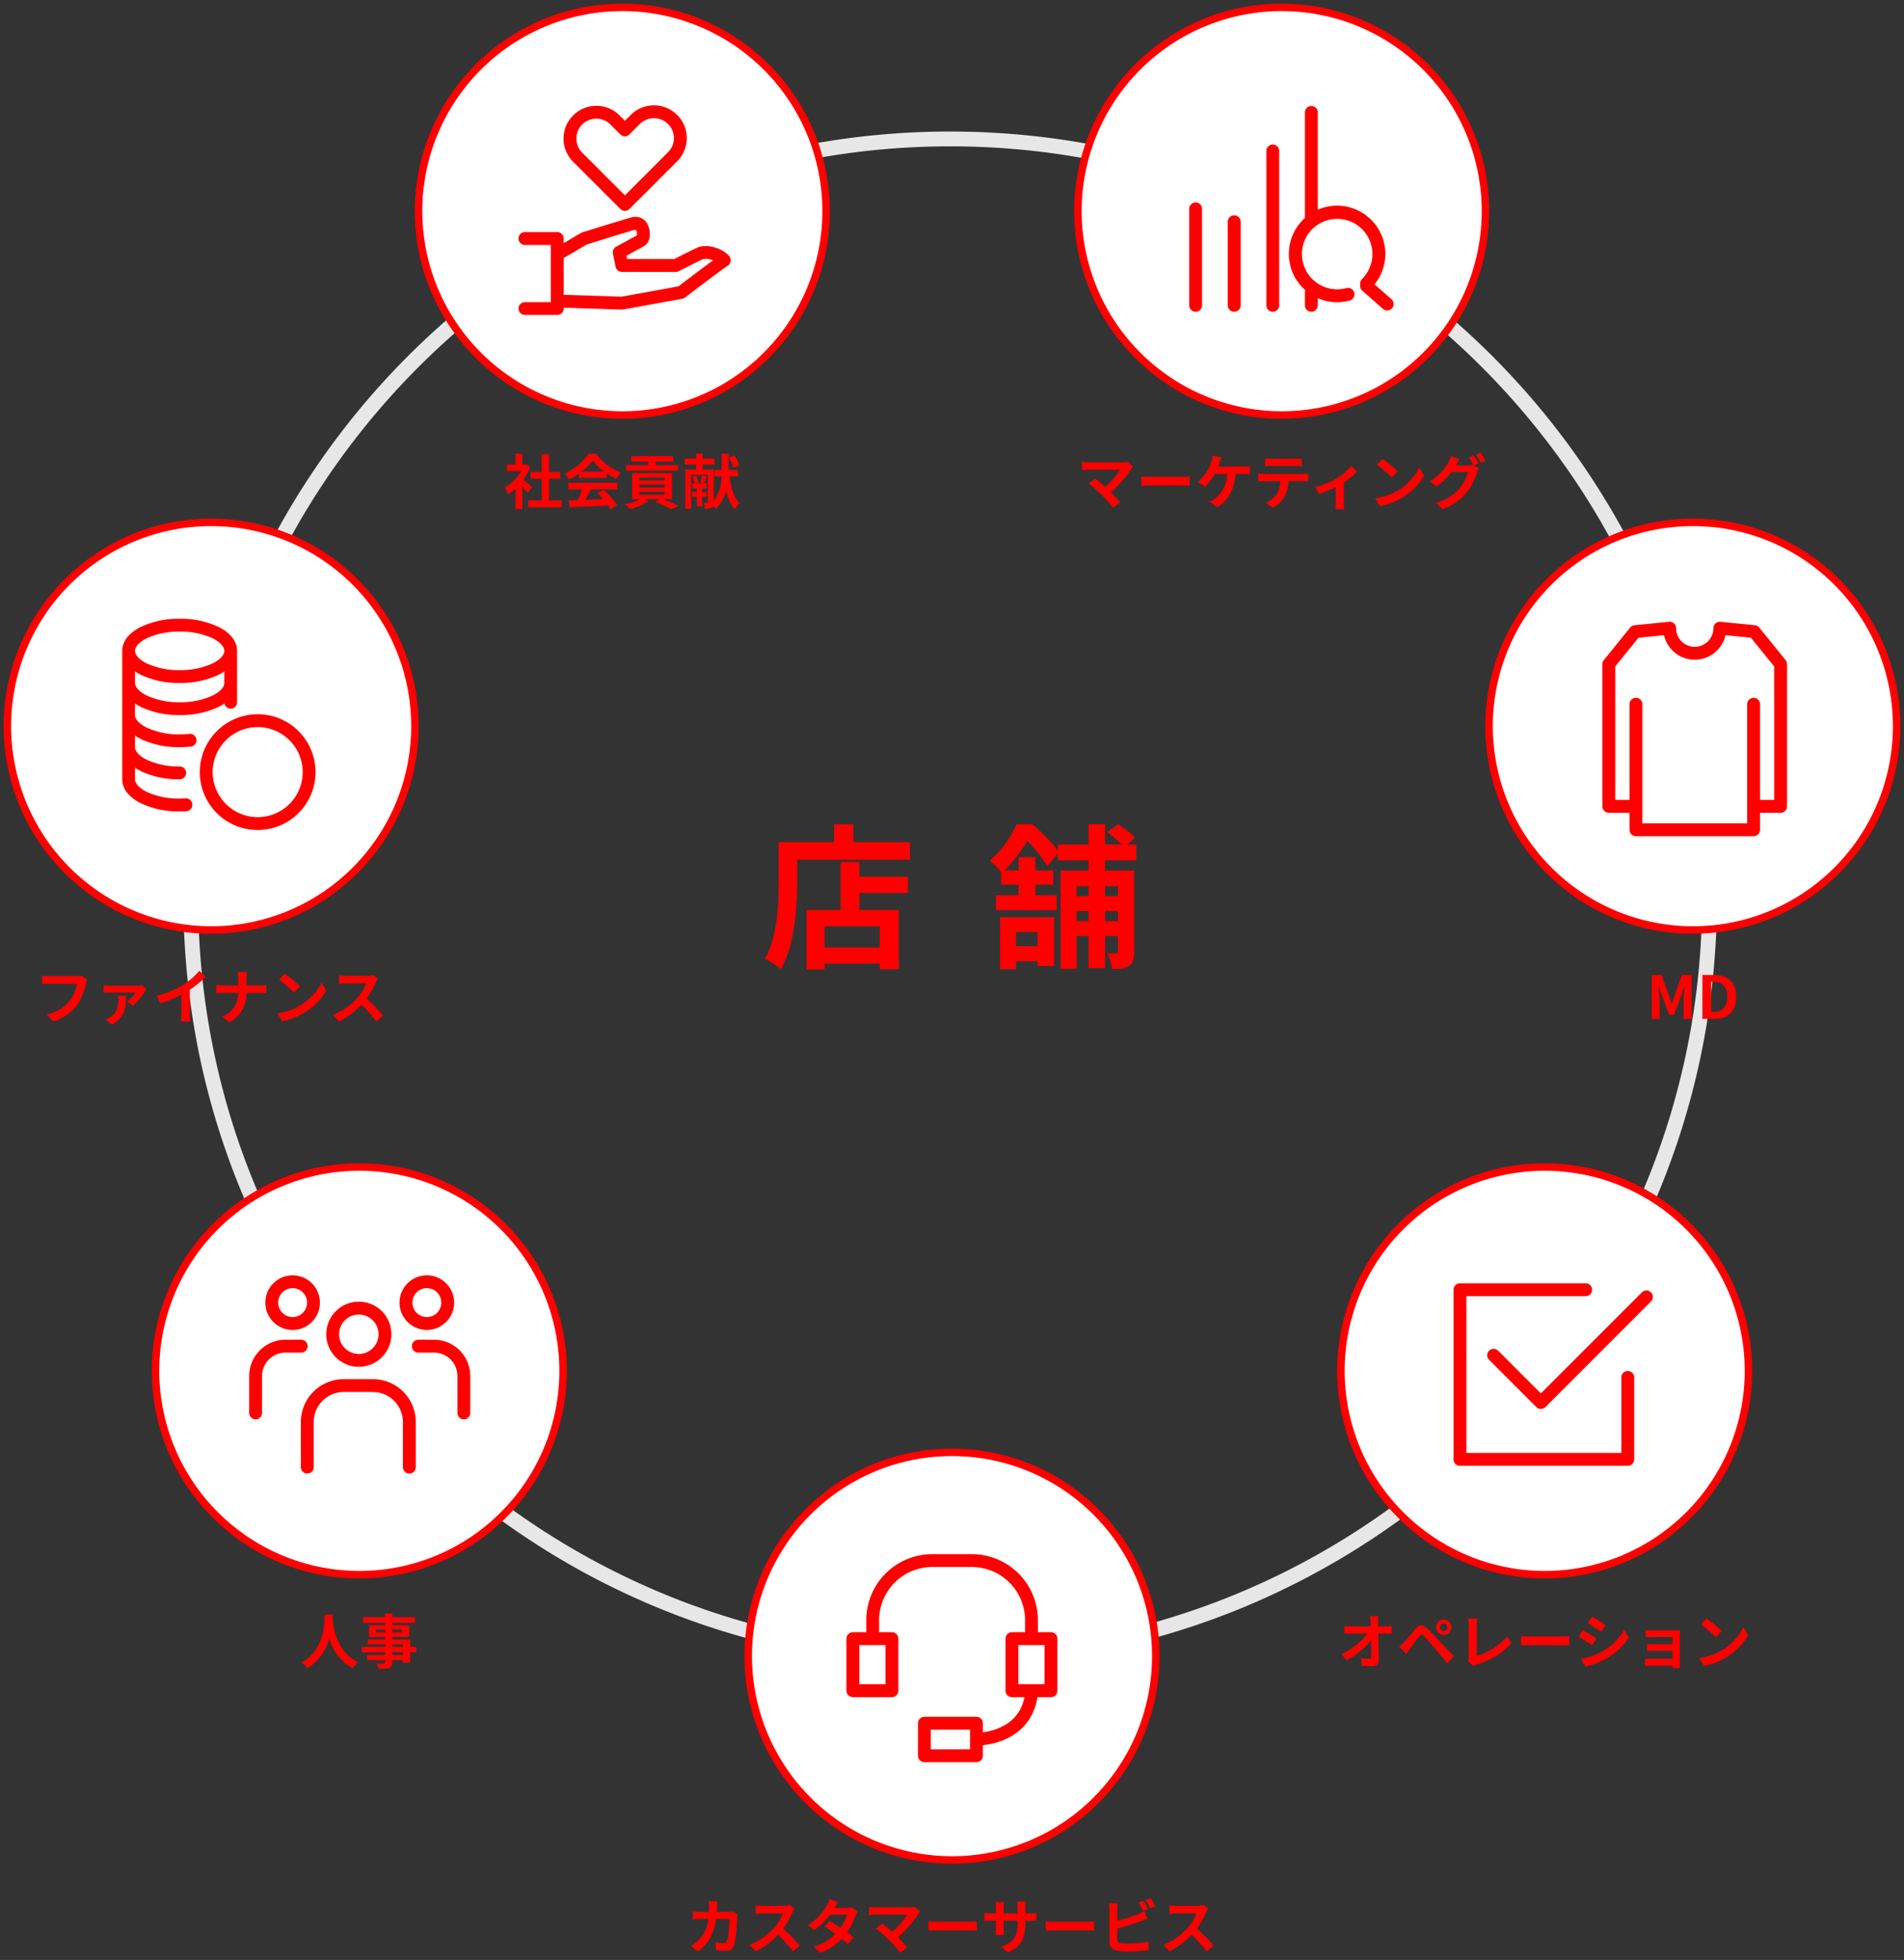 <svg xmlns="http://www.w3.org/2000/svg" xmlns:xlink="http://www.w3.org/1999/xlink" width="514" height="529" viewBox="0 0 514 529"><rect x="0" y="0" width="514" height="529" fill="#333333" stroke="none"/><defs><clipPath id="a"><rect width="514" height="529" transform="translate(-11222 -12218)" fill="#fff" stroke="#707070" stroke-width="1"/></clipPath><clipPath id="b"><rect width="62" height="62" fill="#fff" stroke="#707070" stroke-width="1"/></clipPath><clipPath id="c"><rect width="63" height="62" transform="translate(-0.468)" fill="#fff" stroke="#707070" stroke-width="1"/></clipPath><clipPath id="d"><rect width="62" height="62" transform="translate(0.266)" fill="#fff" stroke="#707070" stroke-width="1"/></clipPath><clipPath id="e"><rect width="62" height="62" transform="translate(0.463)" fill="#fff" stroke="#707070" stroke-width="1"/></clipPath><clipPath id="f"><rect width="63" height="62" transform="translate(-0.163)" fill="#fff" stroke="#707070" stroke-width="1"/></clipPath><clipPath id="g"><rect width="63" height="62" transform="translate(-0.372)" fill="#fff" stroke="#707070" stroke-width="1"/></clipPath><clipPath id="h"><rect width="62" height="62" transform="translate(0.046)" fill="#fff" stroke="#707070" stroke-width="1"/></clipPath></defs><g transform="translate(11222 12218)" clip-path="url(#a)"><g transform="translate(-11648.378 -12360.25)"><path d="M683.25,177.25a208.518,208.518,0,0,1,41.715,4.205A205.877,205.877,0,0,1,798.987,212.6a207.6,207.6,0,0,1,75,91.072,205.976,205.976,0,0,1,12.063,38.859,209,209,0,0,1,0,83.431A205.877,205.877,0,0,1,854.9,499.987a207.6,207.6,0,0,1-91.072,75,205.975,205.975,0,0,1-38.859,12.063,209,209,0,0,1-83.431,0A205.877,205.877,0,0,1,567.513,555.9a207.6,207.6,0,0,1-75-91.072,205.976,205.976,0,0,1-12.062-38.859,209,209,0,0,1,0-83.431A205.877,205.877,0,0,1,511.6,268.513a207.6,207.6,0,0,1,91.072-75,205.975,205.975,0,0,1,38.859-12.062A208.518,208.518,0,0,1,683.25,177.25Zm0,410c111.935,0,203-91.065,203-203s-91.065-203-203-203-203,91.065-203,203S571.315,587.25,683.25,587.25Z" transform="translate(-0.372 0.5)" fill="#e7e7e7"/><g transform="translate(550.378 -939.75)"><g transform="translate(-95.5 -123.5)"><path d="M0,55a55,55,0,1,1,55,55A55,55,0,0,1,0,55Z" transform="translate(373.5 1346.5)" fill="#fff"/><path d="M55-1A55.743,55.743,0,0,1,86.311,8.565,56.161,56.161,0,0,1,106.6,33.2a55.928,55.928,0,0,1-5.163,53.109A56.161,56.161,0,0,1,76.8,106.6a55.928,55.928,0,0,1-53.109-5.163A56.161,56.161,0,0,1,3.4,76.8,55.928,55.928,0,0,1,8.565,23.689,56.161,56.161,0,0,1,33.2,3.4,55.65,55.65,0,0,1,55-1Zm0,110A54,54,0,1,0,1,55,54.061,54.061,0,0,0,55,109Z" transform="translate(373.5 1346.5)" fill="red"/><g transform="translate(398 1371)" clip-path="url(#b)"><g transform="translate(6.073 2.302)"><g transform="translate(0 0)"><path d="M9.059,57.887a1.741,1.741,0,0,1-1.734-1.742V51.568c-.023,0-.047,0-.07,0H1.742A1.741,1.741,0,0,1,0,49.83V11.453a1.732,1.732,0,0,1,.391-1.09L7.51,1.578A1.756,1.756,0,0,1,8.689.943l9.3-.934A1.737,1.737,0,0,1,19.9,1.738a5.039,5.039,0,0,0,10.078,0A1.737,1.737,0,0,1,31.893.01l9.271.934a1.743,1.743,0,0,1,1.176.635l7.125,8.785a1.742,1.742,0,0,1,.389,1.09V49.83a1.74,1.74,0,0,1-1.738,1.74H42.563v4.574a1.741,1.741,0,0,1-1.734,1.742ZM10.8,22.266V54.41H39.088V22.273a1.737,1.737,0,0,1,3.475,0V48.1h3.816V12.072L40.1,4.326l-6.859-.693a8.511,8.511,0,0,1-16.6,0l-6.891.693L3.475,12.072V48.1H7.254c.023,0,.047,0,.07,0V22.266a1.737,1.737,0,0,1,3.475,0Z" transform="translate(0 0)" fill="red"/></g></g></g></g><path d="M-11.088,0H-8.96V-4.944c0-1.12-.192-2.768-.3-3.888H-9.2l.944,2.784,1.84,4.976h1.36l1.824-4.976.96-2.784h.08c-.128,1.12-.3,2.768-.3,3.888V0h2.16V-11.856H-2.96L-4.928-6.3c-.256.736-.464,1.52-.72,2.272h-.08c-.24-.752-.464-1.536-.72-2.272l-2.016-5.552h-2.624ZM2.576,0H5.952C9.44,0,11.68-1.984,11.68-5.968c0-4-2.24-5.888-5.856-5.888H2.576ZM4.944-1.9V-9.952H5.68c2.208,0,3.584,1.088,3.584,3.984C9.264-3.088,7.888-1.9,5.68-1.9Z" transform="translate(333 1357)" fill="red"/></g><g transform="translate(510.378 -765.75)"><g transform="translate(-95.5 -123.5)"><path d="M0,55a55,55,0,1,1,55,55A55,55,0,0,1,0,55Z" transform="translate(373.5 1346.5)" fill="#fff"/><path d="M55-1A55.743,55.743,0,0,1,86.311,8.565,56.161,56.161,0,0,1,106.6,33.2a55.928,55.928,0,0,1-5.163,53.109A56.161,56.161,0,0,1,76.8,106.6a55.928,55.928,0,0,1-53.109-5.163A56.161,56.161,0,0,1,3.4,76.8,55.928,55.928,0,0,1,8.565,23.689,56.161,56.161,0,0,1,33.2,3.4,55.65,55.65,0,0,1,55-1Zm0,110A54,54,0,1,0,1,55,54.061,54.061,0,0,0,55,109Z" transform="translate(373.5 1346.5)" fill="red"/><g transform="translate(397.968 1370.5)" clip-path="url(#c)"><path d="M1.73,49.266A1.73,1.73,0,0,1,0,47.529V1.736A1.73,1.73,0,0,1,1.73,0H35.652a1.737,1.737,0,0,1,0,3.475H3.467V45.791H45.293v-20.4a1.733,1.733,0,1,1,3.467,0V47.529a1.731,1.731,0,0,1-1.736,1.736ZM22.34,33.408,9.588,20.656A1.737,1.737,0,0,1,12.045,18.2l11.52,11.527,27.3-27.3a1.735,1.735,0,0,1,2.455,2.451L24.8,33.408a1.731,1.731,0,0,1-2.457,0Z" transform="translate(5.931 7.362)" fill="red"/></g></g><path d="M-44.9-12.816h-2.272c.064.416.112.928.16,1.616q.024.528.048,1.152h-5.3a15.316,15.316,0,0,1-1.776-.112v2.128c.56-.032,1.248-.064,1.824-.064h4.368a19,19,0,0,1-7.04,5.552L-53.408-.88A22,22,0,0,0-46.88-6.288c.032,1.648.032,3.248.032,4.32,0,.464-.16.672-.56.672a13.59,13.59,0,0,1-2.128-.192l.176,2.08c.912.064,1.808.1,2.784.1,1.216,0,1.808-.592,1.792-1.616-.032-2.16-.1-4.832-.144-7.168h2.064c.432,0,1.04.032,1.552.048v-2.128a12.369,12.369,0,0,1-1.664.128h-2c0-.416-.016-.8-.016-1.152A13.686,13.686,0,0,1-44.9-12.816Zm16.624,3.024a1.018,1.018,0,0,1,1.008-1.024A1.031,1.031,0,0,1-26.24-9.792a1.018,1.018,0,0,1-1.024,1.008A1,1,0,0,1-28.272-9.792Zm-1.056,0a2.049,2.049,0,0,0,2.064,2.064,2.062,2.062,0,0,0,2.08-2.064,2.076,2.076,0,0,0-2.08-2.08A2.062,2.062,0,0,0-29.328-9.792ZM-39.28-4.56l1.92,1.984c.288-.416.672-.976,1.04-1.488.64-.864,1.776-2.448,2.4-3.248.464-.576.8-.608,1.312-.1.576.592,2,2.144,2.928,3.248.944,1.1,2.3,2.752,3.376,4.08l1.76-1.888c-1.232-1.312-2.864-3.088-3.936-4.224-.96-1.04-2.192-2.32-3.264-3.328-1.248-1.168-2.192-.992-3.136.128-1.1,1.312-2.352,2.88-3.072,3.616C-38.448-5.3-38.8-4.944-39.28-4.56ZM-20.72-.64-19.2.672A4.13,4.13,0,0,1-18.256.24a20.05,20.05,0,0,0,9.28-5.76l-1.136-1.808a18.333,18.333,0,0,1-8.224,5.3v-8.32a11.7,11.7,0,0,1,.16-1.824h-2.512a10.223,10.223,0,0,1,.176,1.824V-1.68A2.09,2.09,0,0,1-20.72-.64ZM-6.368-7.408V-4.9c.592-.048,1.664-.08,2.576-.08H4.8c.672,0,1.488.064,1.872.08V-7.408c-.416.032-1.12.1-1.872.1H-3.792C-4.624-7.312-5.792-7.36-6.368-7.408Zm19.152-5.264-1.168,1.76c1.056.592,2.72,1.68,3.616,2.3l1.2-1.776C15.6-10.96,13.84-12.1,12.784-12.672ZM9.808-1.312,11.008.8a19.469,19.469,0,0,0,5.344-1.984A19.319,19.319,0,0,0,22.72-6.928L21.488-9.1a16.31,16.31,0,0,1-6.224,6A17.337,17.337,0,0,1,9.808-1.312Zm.512-7.712L9.152-7.248c1.072.56,2.736,1.648,3.648,2.272l1.168-1.792C13.152-7.344,11.392-8.448,10.32-9.024ZM27.248-9.04V-7.1c.384-.032,1.392-.064,1.984-.064h5.28v1.936h-5.1c-.608,0-1.328-.016-1.744-.048v1.888c.368-.016,1.136-.032,1.744-.032h5.1V-1.3H28.464a13.729,13.729,0,0,1-1.392-.064V.608C27.344.592,28,.56,28.448.56h6.064c0,.24,0,.5-.016.64h2.016c0-.288-.016-.832-.016-1.088V-7.92c0-.336,0-.864.016-1.072-.256.016-.848.032-1.232.032H29.232C28.64-8.96,27.664-8.992,27.248-9.04ZM43.7-12.16l-1.5,1.6a33.268,33.268,0,0,1,4,3.456l1.632-1.664A32.315,32.315,0,0,0,43.7-12.16ZM41.7-1.5,43.04.608a17.327,17.327,0,0,0,5.936-2.256,17.014,17.014,0,0,0,5.92-5.92L53.648-9.824A15.066,15.066,0,0,1,47.824-3.6,16.491,16.491,0,0,1,41.7-1.5Z" transform="translate(333 1357)" fill="red"/></g><g transform="translate(350.378 -688.75)"><g transform="translate(-95.5 -123.5)"><path d="M0,55a55,55,0,1,1,55,55A55,55,0,0,1,0,55Z" transform="translate(373.5 1346.5)" fill="#fff"/><path d="M55-1A55.743,55.743,0,0,1,86.311,8.565,56.161,56.161,0,0,1,106.6,33.2a55.928,55.928,0,0,1-5.163,53.109A56.161,56.161,0,0,1,76.8,106.6a55.928,55.928,0,0,1-53.109-5.163A56.161,56.161,0,0,1,3.4,76.8,55.928,55.928,0,0,1,8.565,23.689,56.161,56.161,0,0,1,33.2,3.4,55.65,55.65,0,0,1,55-1Zm0,110A54,54,0,1,0,1,55,54.061,54.061,0,0,0,55,109Z" transform="translate(373.5 1346.5)" fill="red"/><g transform="translate(397.234 1370.5)" clip-path="url(#d)"><g transform="translate(2.768 3.472)"><path d="M21.053,56.145a1.737,1.737,0,0,1-1.74-1.734V45.629a1.737,1.737,0,0,1,1.74-1.734H35.1a1.734,1.734,0,0,1,1.734,1.734v2.43a14.971,14.971,0,0,0,7.121-2.711,10.659,10.659,0,0,0,4.084-6.76H44.682a1.738,1.738,0,0,1-1.734-1.74V22.8a1.736,1.736,0,0,1,1.734-1.738h3.533v-3.26A14.352,14.352,0,0,0,33.875,3.473H23.162A14.34,14.34,0,0,0,8.828,17.807v3.26H12.27A1.736,1.736,0,0,1,14.01,22.8V36.848a1.738,1.738,0,0,1-1.74,1.74H1.74A1.738,1.738,0,0,1,0,36.848V22.8a1.736,1.736,0,0,1,1.74-1.738H5.357v-3.26A17.811,17.811,0,0,1,23.162,0H33.875A17.828,17.828,0,0,1,51.688,17.807v3.26h3.531A1.734,1.734,0,0,1,56.953,22.8V36.848a1.735,1.735,0,0,1-1.734,1.74h-3.66c-1.1,7.291-6.543,12.051-14.727,12.969V54.41A1.734,1.734,0,0,1,35.1,56.145Zm1.734-3.475H33.359V47.363H22.787ZM46.416,35.113H53.48V24.539H46.416Zm-42.943,0h7.064V24.539H3.473Z" transform="translate(0 0)" fill="red"/></g></g></g><path d="M-63.328-12.832H-65.68a11.842,11.842,0,0,1,.112,1.472c0,.48-.016.944-.032,1.392h-2.288c-.608,0-1.44-.048-2.112-.112v2.1c.688-.064,1.568-.064,2.112-.064h2.112a9.409,9.409,0,0,1-2.64,5.7,9.534,9.534,0,0,1-2.1,1.568l1.856,1.5c2.864-2.032,4.384-4.544,4.976-8.768h3.6c0,1.728-.208,4.928-.672,5.936a.851.851,0,0,1-.912.56,13.243,13.243,0,0,1-2.24-.224l.256,2.144C-62.88.432-61.92.5-61.008.5A1.97,1.97,0,0,0-58.944-.736c.688-1.632.88-6.1.944-7.824a6.542,6.542,0,0,1,.112-.848l-1.392-.672a7.437,7.437,0,0,1-1.2.112h-3.008c.032-.464.048-.944.064-1.44C-63.408-11.792-63.376-12.464-63.328-12.832ZM-42.5-10.848l-1.312-.976a5.735,5.735,0,0,1-1.648.208H-51.1a17.875,17.875,0,0,1-1.888-.112v2.272c.336-.016,1.216-.112,1.888-.112h5.424a12.4,12.4,0,0,1-2.384,3.92,17.936,17.936,0,0,1-6.56,4.592L-52.976.672a21.076,21.076,0,0,0,6.016-4.5A36.486,36.486,0,0,1-42.928.7L-41.1-.88a44.98,44.98,0,0,0-4.464-4.576,23.524,23.524,0,0,0,2.512-4.4A7.56,7.56,0,0,1-42.5-10.848Zm11.76-1.824-2.32-.72a6.622,6.622,0,0,1-.736,1.664A14.856,14.856,0,0,1-38.88-6.4l1.728,1.328a19.244,19.244,0,0,0,4.224-4.144h4.576a11.357,11.357,0,0,1-1.76,3.536c-1.008-.672-2.016-1.328-2.864-1.808L-34.4-6.032c.816.512,1.872,1.232,2.912,2A13.592,13.592,0,0,1-37.36-.56L-35.5,1.056a15.055,15.055,0,0,0,5.728-3.792c.656.528,1.248,1.024,1.68,1.424l1.52-1.808c-.464-.384-1.088-.848-1.776-1.344a18.321,18.321,0,0,0,2.368-4.608,7.527,7.527,0,0,1,.528-1.136l-1.632-1.008a5.08,5.08,0,0,1-1.392.176h-3.248A17.237,17.237,0,0,1-30.736-12.672ZM-8.592-10.08l-1.6-1.312a5.168,5.168,0,0,1-1.488.176h-8.88a15.363,15.363,0,0,1-1.84-.144v2.24c.336-.032,1.2-.112,1.84-.112H-12.1A17.758,17.758,0,0,1-16.16-4.624c-1.008-.88-2.064-1.744-2.7-2.224l-1.7,1.36a34.034,34.034,0,0,1,3.52,3.072A41.693,41.693,0,0,1-13.984,1.04l1.872-1.488c-.624-.752-1.568-1.792-2.48-2.7A26.657,26.657,0,0,0-9.136-9.408,5.578,5.578,0,0,1-8.592-10.08Zm2.224,2.672V-4.9c.592-.048,1.664-.08,2.576-.08H4.8c.672,0,1.488.064,1.872.08V-7.408c-.416.032-1.12.1-1.872.1H-3.792C-4.624-7.312-5.792-7.36-6.368-7.408Zm26.176.336V-7.6h1.184c.848,0,1.408.016,1.76.048V-9.68a9.481,9.481,0,0,1-1.76.112H19.808v-1.68a10.08,10.08,0,0,1,.112-1.488H17.632a10.559,10.559,0,0,1,.1,1.488v1.68H13.936v-1.584a9.779,9.779,0,0,1,.1-1.44H11.76c.048.48.1.976.1,1.44v1.584H10.5a10.393,10.393,0,0,1-1.728-.144v2.176C9.12-7.568,9.7-7.6,10.5-7.6h1.36v2.176a12.94,12.94,0,0,1-.1,1.68H14c-.016-.32-.064-.976-.064-1.68V-7.6h3.792v.608c0,3.936-1.36,5.312-4.448,6.384l1.712,1.616C18.848-.688,19.808-3.1,19.808-7.072Zm5.5-.336V-4.9c.592-.048,1.664-.08,2.576-.08H36.48c.672,0,1.488.064,1.872.08V-7.408c-.416.032-1.12.1-1.872.1H27.888C27.056-7.312,25.888-7.36,25.312-7.408ZM51.648-12.96l-1.264.512a19.149,19.149,0,0,1,1.248,2.224l1.3-.544C52.624-11.36,52.048-12.368,51.648-12.96Zm1.888-.72-1.264.512a16.964,16.964,0,0,1,1.3,2.208l1.264-.544A17.662,17.662,0,0,0,53.536-13.68Zm-8.784,1.408H42.384a13.238,13.238,0,0,1,.128,1.664v8.72A2.308,2.308,0,0,0,44.7.512a17.81,17.81,0,0,0,2.688.176,45.466,45.466,0,0,0,5.7-.336V-1.984a27.106,27.106,0,0,1-5.568.56,14.964,14.964,0,0,1-1.856-.1c-.72-.144-1.04-.32-1.04-1.008v-2.96A55.228,55.228,0,0,0,50.9-7.44c.528-.192,1.248-.5,1.872-.752L51.9-10.224a10.348,10.348,0,0,1-1.744.864,40.351,40.351,0,0,1-5.536,1.776v-3.024A12.02,12.02,0,0,1,44.752-12.272Zm24.432,1.424-1.312-.976a5.735,5.735,0,0,1-1.648.208H60.576a17.875,17.875,0,0,1-1.888-.112v2.272c.336-.016,1.216-.112,1.888-.112H66a12.4,12.4,0,0,1-2.384,3.92,17.936,17.936,0,0,1-6.56,4.592L58.7.672a21.076,21.076,0,0,0,6.016-4.5A36.486,36.486,0,0,1,68.752.7L70.576-.88a44.98,44.98,0,0,0-4.464-4.576,23.524,23.524,0,0,0,2.512-4.4A7.559,7.559,0,0,1,69.184-10.848Z" transform="translate(333 1357)" fill="red"/></g><g transform="translate(190.378 -765.75)"><g transform="translate(-95.5 -123.5)"><path d="M0,55a55,55,0,1,1,55,55A55,55,0,0,1,0,55Z" transform="translate(373.5 1346.5)" fill="#fff"/><path d="M55-1A55.743,55.743,0,0,1,86.311,8.565,56.161,56.161,0,0,1,106.6,33.2a55.928,55.928,0,0,1-5.163,53.109A56.161,56.161,0,0,1,76.8,106.6a55.928,55.928,0,0,1-53.109-5.163A56.161,56.161,0,0,1,3.4,76.8,55.928,55.928,0,0,1,8.565,23.689,56.161,56.161,0,0,1,33.2,3.4,55.65,55.65,0,0,1,55-1Zm0,110A54,54,0,1,0,1,55,54.061,54.061,0,0,0,55,109Z" transform="translate(373.5 1346.5)" fill="red"/><g transform="translate(397.037 1370.5)" clip-path="url(#e)"><g transform="translate(1.735 5.206)"><g transform="translate(13.945 7.122)"><path d="M27.551,44.654V32.477a8.113,8.113,0,0,0-8.1-8.1H11.578a8.113,8.113,0,0,0-8.105,8.1V44.654a1.736,1.736,0,0,1-3.473,0V32.477A11.589,11.589,0,0,1,11.578,20.9h7.869A11.587,11.587,0,0,1,31.025,32.477V44.654a1.737,1.737,0,0,1-3.475,0ZM6.855,8.791a8.792,8.792,0,1,1,8.793,8.789A8.8,8.8,0,0,1,6.855,8.791Zm3.473,0a5.321,5.321,0,1,0,5.32-5.32A5.328,5.328,0,0,0,10.328,8.791Z" transform="translate(0 0)" fill="red"/></g><g transform="translate(0 0)"><path d="M0,37.145V27.178a9.8,9.8,0,0,1,9.789-9.787h4.254a1.735,1.735,0,1,1,0,3.471H9.789a6.32,6.32,0,0,0-6.316,6.316v9.967a1.736,1.736,0,0,1-3.473,0Zm56.211,0V27.178a6.324,6.324,0,0,0-6.316-6.316H45.641a1.735,1.735,0,1,1,0-3.471h4.254a9.8,9.8,0,0,1,9.787,9.787v9.963a1.735,1.735,0,0,1-3.471,0ZM40.584,7.377a7.371,7.371,0,1,1,7.371,7.371A7.382,7.382,0,0,1,40.584,7.377Zm3.473,0a3.9,3.9,0,1,0,3.9-3.906A3.9,3.9,0,0,0,44.057,7.377Zm-39.705,0a7.37,7.37,0,1,1,7.371,7.371A7.382,7.382,0,0,1,4.352,7.377Zm3.471,0a3.9,3.9,0,1,0,3.9-3.906A3.9,3.9,0,0,0,7.822,7.377Z" transform="translate(0 0)" fill="red"/></g></g></g></g><path d="M-9.328-13.184C-9.44-11.072-9.216-3.808-15.6-.272A6.668,6.668,0,0,1-14,1.248,13.663,13.663,0,0,0-8.08-6.784a12.688,12.688,0,0,0,6.3,8.032A6.254,6.254,0,0,1-.3-.368c-5.968-2.8-6.768-9.7-6.9-11.9.016-.336.032-.656.048-.912ZM11.792-2.3H8.912v-.752h2.88ZM8.912-5.2h2.88v.688H8.912ZM4.464-8.384v-.768H6.976v.768Zm7.04-.768v.768H8.912v-.768Zm3.888,4.64H13.728V-6.48H8.912v-.7h4.544v-3.168H8.912v-.656h6.112v-1.5H8.912v-1.04H6.976v1.04H1.008v1.5H6.976v.656H2.64v3.168H6.976v.7H2.24V-5.2H6.976v.688H.64v1.456H6.976V-2.3H2.112V-.928H6.976v.5c0,.288-.1.384-.4.4-.256,0-1.2,0-1.968-.032a5.866,5.866,0,0,1,.624,1.5,8.426,8.426,0,0,0,2.832-.272c.624-.272.848-.656.848-1.6v-.5h2.88v.656h1.936V-3.056h1.664Z" transform="translate(333 1357)" fill="red"/></g><g transform="translate(150.378 -939.75)"><g transform="translate(-95.5 -123.5)"><path d="M0,55a55,55,0,1,1,55,55A55,55,0,0,1,0,55Z" transform="translate(373.5 1346.5)" fill="#fff"/><path d="M55-1A55.743,55.743,0,0,1,86.311,8.565,56.161,56.161,0,0,1,106.6,33.2a55.928,55.928,0,0,1-5.163,53.109A56.161,56.161,0,0,1,76.8,106.6a55.928,55.928,0,0,1-53.109-5.163A56.161,56.161,0,0,1,3.4,76.8,55.928,55.928,0,0,1,8.565,23.689,56.161,56.161,0,0,1,33.2,3.4,55.65,55.65,0,0,1,55-1Zm0,110A54,54,0,1,0,1,55,54.061,54.061,0,0,0,55,109Z" transform="translate(373.5 1346.5)" fill="red"/><g transform="translate(397.663 1370.5)" clip-path="url(#f)"><g transform="translate(6.942 1.738)"><path d="M14.622-1A15.622,15.622,0,1,1-1,14.622,15.64,15.64,0,0,1,14.622-1Zm0,27.773A12.151,12.151,0,1,0,2.472,14.622,12.164,12.164,0,0,0,14.622,26.773Z" transform="translate(21.831 27.036)" fill="red"/><g transform="translate(0 0)"><path d="M4.988,49.785C1.77,48.17,0,45.875,0,43.336V8.668C0,6.125,1.77,3.832,4.988,2.213A23.9,23.9,0,0,1,15.5,0,23.935,23.935,0,0,1,26.016,2.213C29.229,3.832,31,6.125,31,8.668V22.531a1.721,1.721,0,0,1-3.412.33,13.708,13.708,0,0,1-1.572.922A23.852,23.852,0,0,1,15.5,26,23.822,23.822,0,0,1,4.988,23.783a13.6,13.6,0,0,1-1.541-.9V26c0,1.127,1.152,2.379,3.08,3.35A20.479,20.479,0,0,0,15.5,31.2a25.794,25.794,0,0,0,2.631-.133,1.734,1.734,0,0,1,.35,3.451,29.49,29.49,0,0,1-2.965.15A23.975,23.975,0,0,1,4.988,32.451a13.6,13.6,0,0,1-1.541-.9v3.115c0,1.129,1.152,2.375,3.08,3.354A20.508,20.508,0,0,0,15.5,39.865a1.735,1.735,0,0,1,0,3.471A23.849,23.849,0,0,1,4.988,41.119a13.608,13.608,0,0,1-1.541-.9v3.117c0,1.127,1.152,2.377,3.08,3.352A20.48,20.48,0,0,0,15.5,48.533c.541,0,1.088-.016,1.615-.047a1.732,1.732,0,0,1,.213,3.457c-.6.039-1.215.057-1.828.057A23.822,23.822,0,0,1,4.988,49.785ZM3.447,17.334c0,1.127,1.152,2.381,3.08,3.35A20.479,20.479,0,0,0,15.5,22.531a20.461,20.461,0,0,0,8.971-1.848c1.932-.969,3.084-2.223,3.084-3.35V14.217a13.908,13.908,0,0,1-1.541.9A23.907,23.907,0,0,1,15.5,17.334,23.877,23.877,0,0,1,4.988,15.117a13.9,13.9,0,0,1-1.541-.9ZM6.527,5.316c-1.928.971-3.08,2.223-3.08,3.352s1.152,2.379,3.08,3.35A20.506,20.506,0,0,0,15.5,13.869a20.488,20.488,0,0,0,8.971-1.852c1.932-.971,3.084-2.223,3.084-3.35S26.4,6.287,24.473,5.316A20.405,20.405,0,0,0,15.5,3.465,20.423,20.423,0,0,0,6.527,5.316Z" transform="translate(-0.104 0.263)" fill="red"/></g></g></g></g><path d="M-33.456-10.656l-1.568-1.008a5.363,5.363,0,0,1-1.264.128H-43.68c-.528,0-1.44-.08-1.92-.128v2.256c.416-.032,1.184-.064,1.9-.064h7.456A10.128,10.128,0,0,1-38.112-4.96,10.643,10.643,0,0,1-44.384-1.2L-42.64.7a12.8,12.8,0,0,0,6.432-4.416,16.443,16.443,0,0,0,2.4-5.824A6.989,6.989,0,0,1-33.456-10.656Zm16,2.672L-18.64-9.056a6.412,6.412,0,0,1-1.3.112H-27.36a11.306,11.306,0,0,1-1.664-.128v2.064a15.378,15.378,0,0,1,1.664-.1h6.944a9.016,9.016,0,0,1-2.3,2.432l1.6,1.12a18.136,18.136,0,0,0,3.184-3.792A7.4,7.4,0,0,1-17.456-7.984ZM-22.944-6.3h-2.208a6.358,6.358,0,0,1,.112,1.136c0,2.016-.336,3.44-2.144,4.672a5.716,5.716,0,0,1-1.3.688l1.7,1.36C-23.04-.512-23.04-3.312-22.944-6.3Zm8.256.08,1.008,2.016a32.06,32.06,0,0,0,5.648-2.3v5.12A17.918,17.918,0,0,1-8.144.7h2.528a11,11,0,0,1-.144-2.1V-7.856a29.348,29.348,0,0,0,4.3-3.472l-1.728-1.648A20.512,20.512,0,0,1-7.7-9.088,25.728,25.728,0,0,1-14.688-6.224Zm22.016-4.56v1.76H3.168c-.64,0-1.3-.064-1.776-.112v2.208c.5-.032,1.136-.08,1.84-.08h4.08A6.832,6.832,0,0,1,2.976-.576L4.96.9a8.594,8.594,0,0,0,4.56-7.9h3.6c.64,0,1.424.048,1.76.064V-9.12c-.336.032-1.008.1-1.744.1h-3.6v-1.744a12.341,12.341,0,0,1,.128-1.888H7.12A7.994,7.994,0,0,1,7.328-10.784ZM19.856-12.16l-1.5,1.6a33.268,33.268,0,0,1,4,3.456l1.632-1.664A32.315,32.315,0,0,0,19.856-12.16Zm-2,10.656L19.2.608a17.327,17.327,0,0,0,5.936-2.256,17.014,17.014,0,0,0,5.92-5.92L29.808-9.824A15.066,15.066,0,0,1,23.984-3.6,16.491,16.491,0,0,1,17.856-1.5Zm27.168-9.344-1.312-.976a5.735,5.735,0,0,1-1.648.208H36.416a17.875,17.875,0,0,1-1.888-.112v2.272c.336-.016,1.216-.112,1.888-.112H41.84a12.4,12.4,0,0,1-2.384,3.92A17.936,17.936,0,0,1,32.9-1.056L34.544.672a21.076,21.076,0,0,0,6.016-4.5A36.486,36.486,0,0,1,44.592.7L46.416-.88a44.98,44.98,0,0,0-4.464-4.576,23.524,23.524,0,0,0,2.512-4.4A7.56,7.56,0,0,1,45.024-10.848Z" transform="translate(333 1357)" fill="red"/></g><g transform="translate(261.378 -1078.75)"><g transform="translate(-95.5 -123.5)"><path d="M0,55a55,55,0,1,1,55,55A55,55,0,0,1,0,55Z" transform="translate(373.5 1346.5)" fill="#fff"/><path d="M55-1A55.743,55.743,0,0,1,86.311,8.565,56.161,56.161,0,0,1,106.6,33.2a55.928,55.928,0,0,1-5.163,53.109A56.161,56.161,0,0,1,76.8,106.6a55.928,55.928,0,0,1-53.109-5.163A56.161,56.161,0,0,1,3.4,76.8,55.928,55.928,0,0,1,8.565,23.689,56.161,56.161,0,0,1,33.2,3.4,55.65,55.65,0,0,1,55-1Zm0,110A54,54,0,1,0,1,55,54.061,54.061,0,0,0,55,109Z" transform="translate(373.5 1346.5)" fill="red"/><g transform="translate(397.872 1370.5)" clip-path="url(#g)"><g transform="translate(2.605 32.514)"><path d="M1.734,26.5a1.736,1.736,0,0,1,0-3.473h6.99V7.6H1.734a1.737,1.737,0,0,1,0-3.475h8.725A1.741,1.741,0,0,1,12.2,5.861V7.109L16.85,4.367a1.54,1.54,0,0,1,.365-.162C17.637,4.072,27.67.943,30.479.156a3.7,3.7,0,0,1,4.576,2.375c.762,1.863.5,4.465-1.24,5.42-.986.545-3.283,1.795-4.67,2.555l.184.893H42.037c1.131-.57,4.508-2.281,6.127-3.041,2.7-1.271,7.143.232,8.752,2.313a1.733,1.733,0,0,1-.4,2.5c-2.738,1.867-11.469,8.549-11.553,8.617a1.776,1.776,0,0,1-.75.328l-16,2.908a1.637,1.637,0,0,1-.309.031.241.241,0,0,1-.062-.006L12.2,24.52v.248A1.738,1.738,0,0,1,10.459,26.5Zm26.049-4.93,15.4-2.8c1.314-1.008,6.123-4.67,9.313-7-.15-.059-.312-.111-.477-.158a3.844,3.844,0,0,0-2.381-.109c-1.873.881-6.355,3.16-6.4,3.182a1.764,1.764,0,0,1-.787.189H27.912a1.739,1.739,0,0,1-1.7-1.389l-.723-3.535a1.721,1.721,0,0,1,.865-1.873c.043-.021,4.006-2.186,5.6-3.062a2,2,0,0,0-.074-1.076.858.858,0,0,0-.283-.459.411.411,0,0,0-.176.021c-2.555.717-11.549,3.514-12.977,3.963L12.2,11.139v9.91Z" transform="translate(0 0)" fill="red"/></g><path d="M670.565,168.9a8.779,8.779,0,0,1,6.093,2.434,1.818,1.818,0,0,1,.208.181,8.841,8.841,0,0,1-.042,12.507L663.96,196.88a1.736,1.736,0,0,1-2.455,0l-12.865-12.865-.028-.029a8.856,8.856,0,0,1,12.52-12.521l.028.027,1.573,1.569,1.588-1.583A8.789,8.789,0,0,1,670.565,168.9Zm3.965,5.193a1.733,1.733,0,0,1-.161-.143,5.371,5.371,0,0,0-7.594-.014l-.013.013-2.8,2.8a1.736,1.736,0,0,1-2.452,0l-2.784-2.777a5.384,5.384,0,0,0-7.612,7.611L662.733,193.2l11.638-11.637a5.37,5.37,0,0,0,.159-7.471Z" transform="translate(-631.409 -166.469)" fill="red"/></g></g><path d="M-24.4-4.512c-.336-.32-1.568-1.424-2.336-2.048a15.53,15.53,0,0,0,1.888-3.424l-1.072-.688-.336.08h-.72v-2.944h-1.888v2.944h-2.272v1.728h3.856A11.951,11.951,0,0,1-31.744-4.4a7.626,7.626,0,0,1,.9,1.808,13.24,13.24,0,0,0,1.984-1.536v5.52h1.888V-4.64c.544.592,1.088,1.232,1.424,1.68Zm4.608,3.584V-6.784h3.024v-1.84h-3.024v-4.784h-1.952v4.784h-3.04v1.84h3.04V-.928h-3.7V.928h9.056V-.928Zm8.848-7.824a14.541,14.541,0,0,0,2.928-2.96,15.572,15.572,0,0,0,3.072,2.96Zm-.784,1.744h7.472V-8.272A19.334,19.334,0,0,0-1.568-6.72,9.862,9.862,0,0,1-.336-8.464,14.636,14.636,0,0,1-7.1-13.536H-9.088a15.888,15.888,0,0,1-6.464,5.36,7.433,7.433,0,0,1,1.12,1.6,18.474,18.474,0,0,0,2.7-1.6ZM-14.56-3.92h3.712a30.726,30.726,0,0,1-1.216,2.9l-2.416.08.256,1.856C-11.5.784-7.552.624-3.792.416a8.482,8.482,0,0,1,.64.992L-1.376.336A21.519,21.519,0,0,0-5.04-3.776l-1.68.88A19.07,19.07,0,0,1-5.152-1.264c-1.632.064-3.28.128-4.816.176.48-.9,1.008-1.888,1.472-2.832h7.168V-5.68H-14.56Zm29.616-6.528H8.96v-.96H13.7V-12.88H2.432v1.472H7.008v.96h-6v1.472H15.056ZM4.56-3.264h6.832v.784H4.56Zm0-1.92h6.832V-4.4H4.56Zm0-1.888h6.832v.752H4.56Zm8.848,5.808V-8.3H2.64v7.04H4.928A17.805,17.805,0,0,1,.72.048,14.288,14.288,0,0,1,2.112,1.44,19.3,19.3,0,0,0,7.12-.736l-1.2-.528h4.192L8.9-.544a34.8,34.8,0,0,1,4.256,1.968l2.112-.88c-1.04-.5-2.736-1.232-4.3-1.808ZM31.536-10.4a10.647,10.647,0,0,0-1.248-2.656L28.8-12.5a10,10,0,0,1,1.152,2.7ZM22.7-1.888V-3.216H21.536V-4.16h1.2V-5.52h-.72c.208-.48.48-1.184.768-1.872l-1.2-.272a18.292,18.292,0,0,1-.544,1.92l.912.224H19.744l.784-.256a7.436,7.436,0,0,0-.592-1.808l-.992.288a6.992,6.992,0,0,1,.544,1.776H18.9v1.36h1.2v.944H18.912v1.328H20.1V.656h1.44V-1.888Zm8.56-5.536V-9.168H28.688v-4.384H26.832v4.384H24.88v1.744H26.8A11.308,11.308,0,0,1,24.672-.8V-9.3H21.7v-1.328h3.2v-1.6H21.7v-1.312H19.9v1.312H16.816v1.6H19.9V-9.3H16.992V1.344H18.56V-7.792h4.512v7.36c0,.16-.048.208-.192.208-.16.016-.608.016-1.024,0a5.018,5.018,0,0,1,.416,1.5A3.762,3.762,0,0,0,24.128.992a.889.889,0,0,0,.384-.384,6.9,6.9,0,0,1,.768.784,11.29,11.29,0,0,0,2.736-4.928,10.814,10.814,0,0,0,2.352,4.944A6.334,6.334,0,0,1,31.7-.16c-1.568-1.472-2.368-4.224-2.784-7.264Z" transform="translate(333 1357)" fill="red"/></g><g transform="translate(439.378 -1078.75)"><g transform="translate(-95.5 -123.5)"><path d="M0,55a55,55,0,1,1,55,55A55,55,0,0,1,0,55Z" transform="translate(373.5 1346.5)" fill="#fff"/><path d="M55-1A55.743,55.743,0,0,1,86.311,8.565,56.161,56.161,0,0,1,106.6,33.2a55.928,55.928,0,0,1-5.163,53.109A56.161,56.161,0,0,1,76.8,106.6a55.928,55.928,0,0,1-53.109-5.163A56.161,56.161,0,0,1,3.4,76.8,55.928,55.928,0,0,1,8.565,23.689,56.161,56.161,0,0,1,33.2,3.4,55.65,55.65,0,0,1,55-1Zm0,110A54,54,0,1,0,1,55,54.061,54.061,0,0,0,55,109Z" transform="translate(373.5 1346.5)" fill="red"/><g transform="translate(397.454 1370.5)" clip-path="url(#h)"><path d="M31.244,53.814V50.342a1.747,1.747,0,0,1,.109-.609,13.011,13.011,0,0,1-.109-19.494V1.738a1.736,1.736,0,1,1,3.473,0V28A13.025,13.025,0,0,1,50.039,48.146L54.6,52.152a1.738,1.738,0,0,1-2.295,2.611L46.74,49.869a1.731,1.731,0,0,1-.545-1.687,1.729,1.729,0,0,1,.484-1.488,9.509,9.509,0,1,0-4.248,2.463,1.738,1.738,0,1,1,.895,3.359,13.121,13.121,0,0,1-3.4.443,12.923,12.923,0,0,1-5.211-1.088v1.943a1.736,1.736,0,0,1-3.473,0Zm-10.416,0V12.15a1.737,1.737,0,0,1,3.475,0V53.814a1.737,1.737,0,0,1-3.475,0Zm-10.412,0V31.25a1.736,1.736,0,1,1,3.473,0V53.814a1.736,1.736,0,1,1-3.473,0ZM0,53.814V27.777a1.737,1.737,0,1,1,3.475,0V53.814a1.737,1.737,0,0,1-3.475,0Z" transform="translate(6.075 2.6)" fill="red"/></g></g><path d="M-40.112-10.08l-1.6-1.312a5.168,5.168,0,0,1-1.488.176h-8.88a15.363,15.363,0,0,1-1.84-.144v2.24c.336-.032,1.2-.112,1.84-.112h8.464A17.758,17.758,0,0,1-47.68-4.624c-1.008-.88-2.064-1.744-2.7-2.224l-1.7,1.36a34.034,34.034,0,0,1,3.52,3.072A41.693,41.693,0,0,1-45.5,1.04l1.872-1.488c-.624-.752-1.568-1.792-2.48-2.7a26.657,26.657,0,0,0,5.456-6.256A5.578,5.578,0,0,1-40.112-10.08Zm2.224,2.672V-4.9c.592-.048,1.664-.08,2.576-.08h8.592c.672,0,1.488.064,1.872.08V-7.408c-.416.032-1.12.1-1.872.1h-8.592C-36.144-7.312-37.312-7.36-37.888-7.408Zm21.712-5.12-2.48-.5a6.294,6.294,0,0,1-.336,1.648A10.055,10.055,0,0,1-19.92-9.2a12.252,12.252,0,0,1-2.768,3.3l2,1.216A13.173,13.173,0,0,0-18.1-8.048h3.376a8.525,8.525,0,0,1-3.264,6.592,5.755,5.755,0,0,1-1.52.88L-17.344.88c2.9-1.824,4.56-4.688,4.848-8.928h2.24a16.539,16.539,0,0,1,1.664.064v-2.192a10.491,10.491,0,0,1-1.664.112h-6.9c.176-.416.32-.832.448-1.168S-16.368-12.128-16.176-12.528Zm11.712.256v2.064c.5-.032,1.168-.064,1.728-.064H3.68c.56,0,1.184.032,1.728.064v-2.064a12.535,12.535,0,0,1-1.728.112H-2.752A12.306,12.306,0,0,1-4.464-12.272Zm-1.856,4.1v2.1c.448-.032,1.056-.064,1.536-.064h4.4a6.876,6.876,0,0,1-.992,3.536A6.646,6.646,0,0,1-4.272-.32L-2.4,1.04A7.677,7.677,0,0,0,.816-2.032,10.15,10.15,0,0,0,1.84-6.144H5.7c.448,0,1.056.016,1.456.048v-2.08a12.1,12.1,0,0,1-1.456.1H-4.784C-5.28-8.08-5.84-8.128-6.32-8.176ZM9.072-4.56l.944,1.888a33.379,33.379,0,0,0,4.592-1.872V-.32c0,.56-.048,1.408-.08,1.728H16.9A8.908,8.908,0,0,1,16.784-.32V-5.808A20.972,20.972,0,0,0,20.368-8.72l-1.584-1.552A16.67,16.67,0,0,1,14.8-6.848,21.127,21.127,0,0,1,9.072-4.56Zm18.144-7.6-1.5,1.6a33.268,33.268,0,0,1,4,3.456l1.632-1.664A32.315,32.315,0,0,0,27.216-12.16Zm-2,10.656L26.56.608A17.328,17.328,0,0,0,32.5-1.648a17.014,17.014,0,0,0,5.92-5.92L37.168-9.824A15.066,15.066,0,0,1,31.344-3.6,16.491,16.491,0,0,1,25.216-1.5ZM51.824-13.1l-1.264.512a18.554,18.554,0,0,1,1.168,2.064l-.112-.064a5.04,5.04,0,0,1-1.392.192h-3.2c.016-.032.032-.048.048-.08a16.6,16.6,0,0,1,.976-1.632L45.7-12.88a7.24,7.24,0,0,1-.72,1.664,13.837,13.837,0,0,1-4.992,5.152L41.776-4.72a17.978,17.978,0,0,0,4.048-3.872h4.5A11.318,11.318,0,0,1,48.048-4.24,12.8,12.8,0,0,1,41.6-.272l1.888,1.7A14.9,14.9,0,0,0,49.936-3.1a16.245,16.245,0,0,0,2.8-5.328,6.406,6.406,0,0,1,.528-1.152l-1.36-.832,1.184-.5A20.34,20.34,0,0,0,51.824-13.1Zm1.888-.72-1.264.512a16.964,16.964,0,0,1,1.3,2.208l1.264-.544A22.845,22.845,0,0,0,53.712-13.824Z" transform="translate(333 1357)" fill="red"/></g><path d="M-19.488-2.268H-34.4V-7.98h14.91Zm-5.5-23.058h-5.082V-12.39h-9.2V3.654H-34.4V2.1h14.91V3.612h5.124v-16H-24.99v-4.578h13.1v-4.41h-13.1ZM-26.628-30.7v-4.83h-5.208v4.83H-46.788v10.584c0,6.048-.294,14.868-3.738,20.874A23.2,23.2,0,0,1-46.2,3.57c3.78-6.552,4.41-16.926,4.41-23.688v-5.838h30.45V-30.7ZM23.1-6.426v3.78H17.3v-3.78Zm-10.122,10H17.3V1.428h5.8v1.3h4.494V-10.458H12.978ZM44.814-18.816v2.688H41.328v-2.688Zm-3.486,9.45V-12.1h3.486v2.73Zm-7.686,0V-12.1h3.234v2.73Zm3.234-9.45v2.688H33.642v-2.688Zm12.852-6.972v-4.284H47.25l2.184-1.806a22.175,22.175,0,0,0-4.62-3.654l-2.94,2.184a27.724,27.724,0,0,1,3.948,3.276H41.328v-5.5H36.876v5.5H28.56v1.68a42.127,42.127,0,0,0-6.888-7.14H17.43A28.041,28.041,0,0,1,10.206-25.7a15.623,15.623,0,0,1,3.066,3.15v3.318h4.7v2.856h-6.09v4.032h16.38V-16.38H22.512v-2.856h4.83v-3.822h-4.83v-3.57H17.976v3.57H14.112a39.76,39.76,0,0,0,6.216-7.98,38.865,38.865,0,0,1,5.418,6.846L28.56-27.72v1.932h8.316v2.772h-7.56v26.5h4.326V-5.376h3.234V3.276h4.452V-5.376h3.486v4.158c0,.378-.126.5-.5.5a21.752,21.752,0,0,1-2.394,0,14.07,14.07,0,0,1,1.26,4.242c2.016,0,3.444-.126,4.578-.84C48.93,1.932,49.182.8,49.182-1.134V-23.016H41.328v-2.772Z" transform="translate(683.378 400.25)" fill="red"/></g></g></svg>